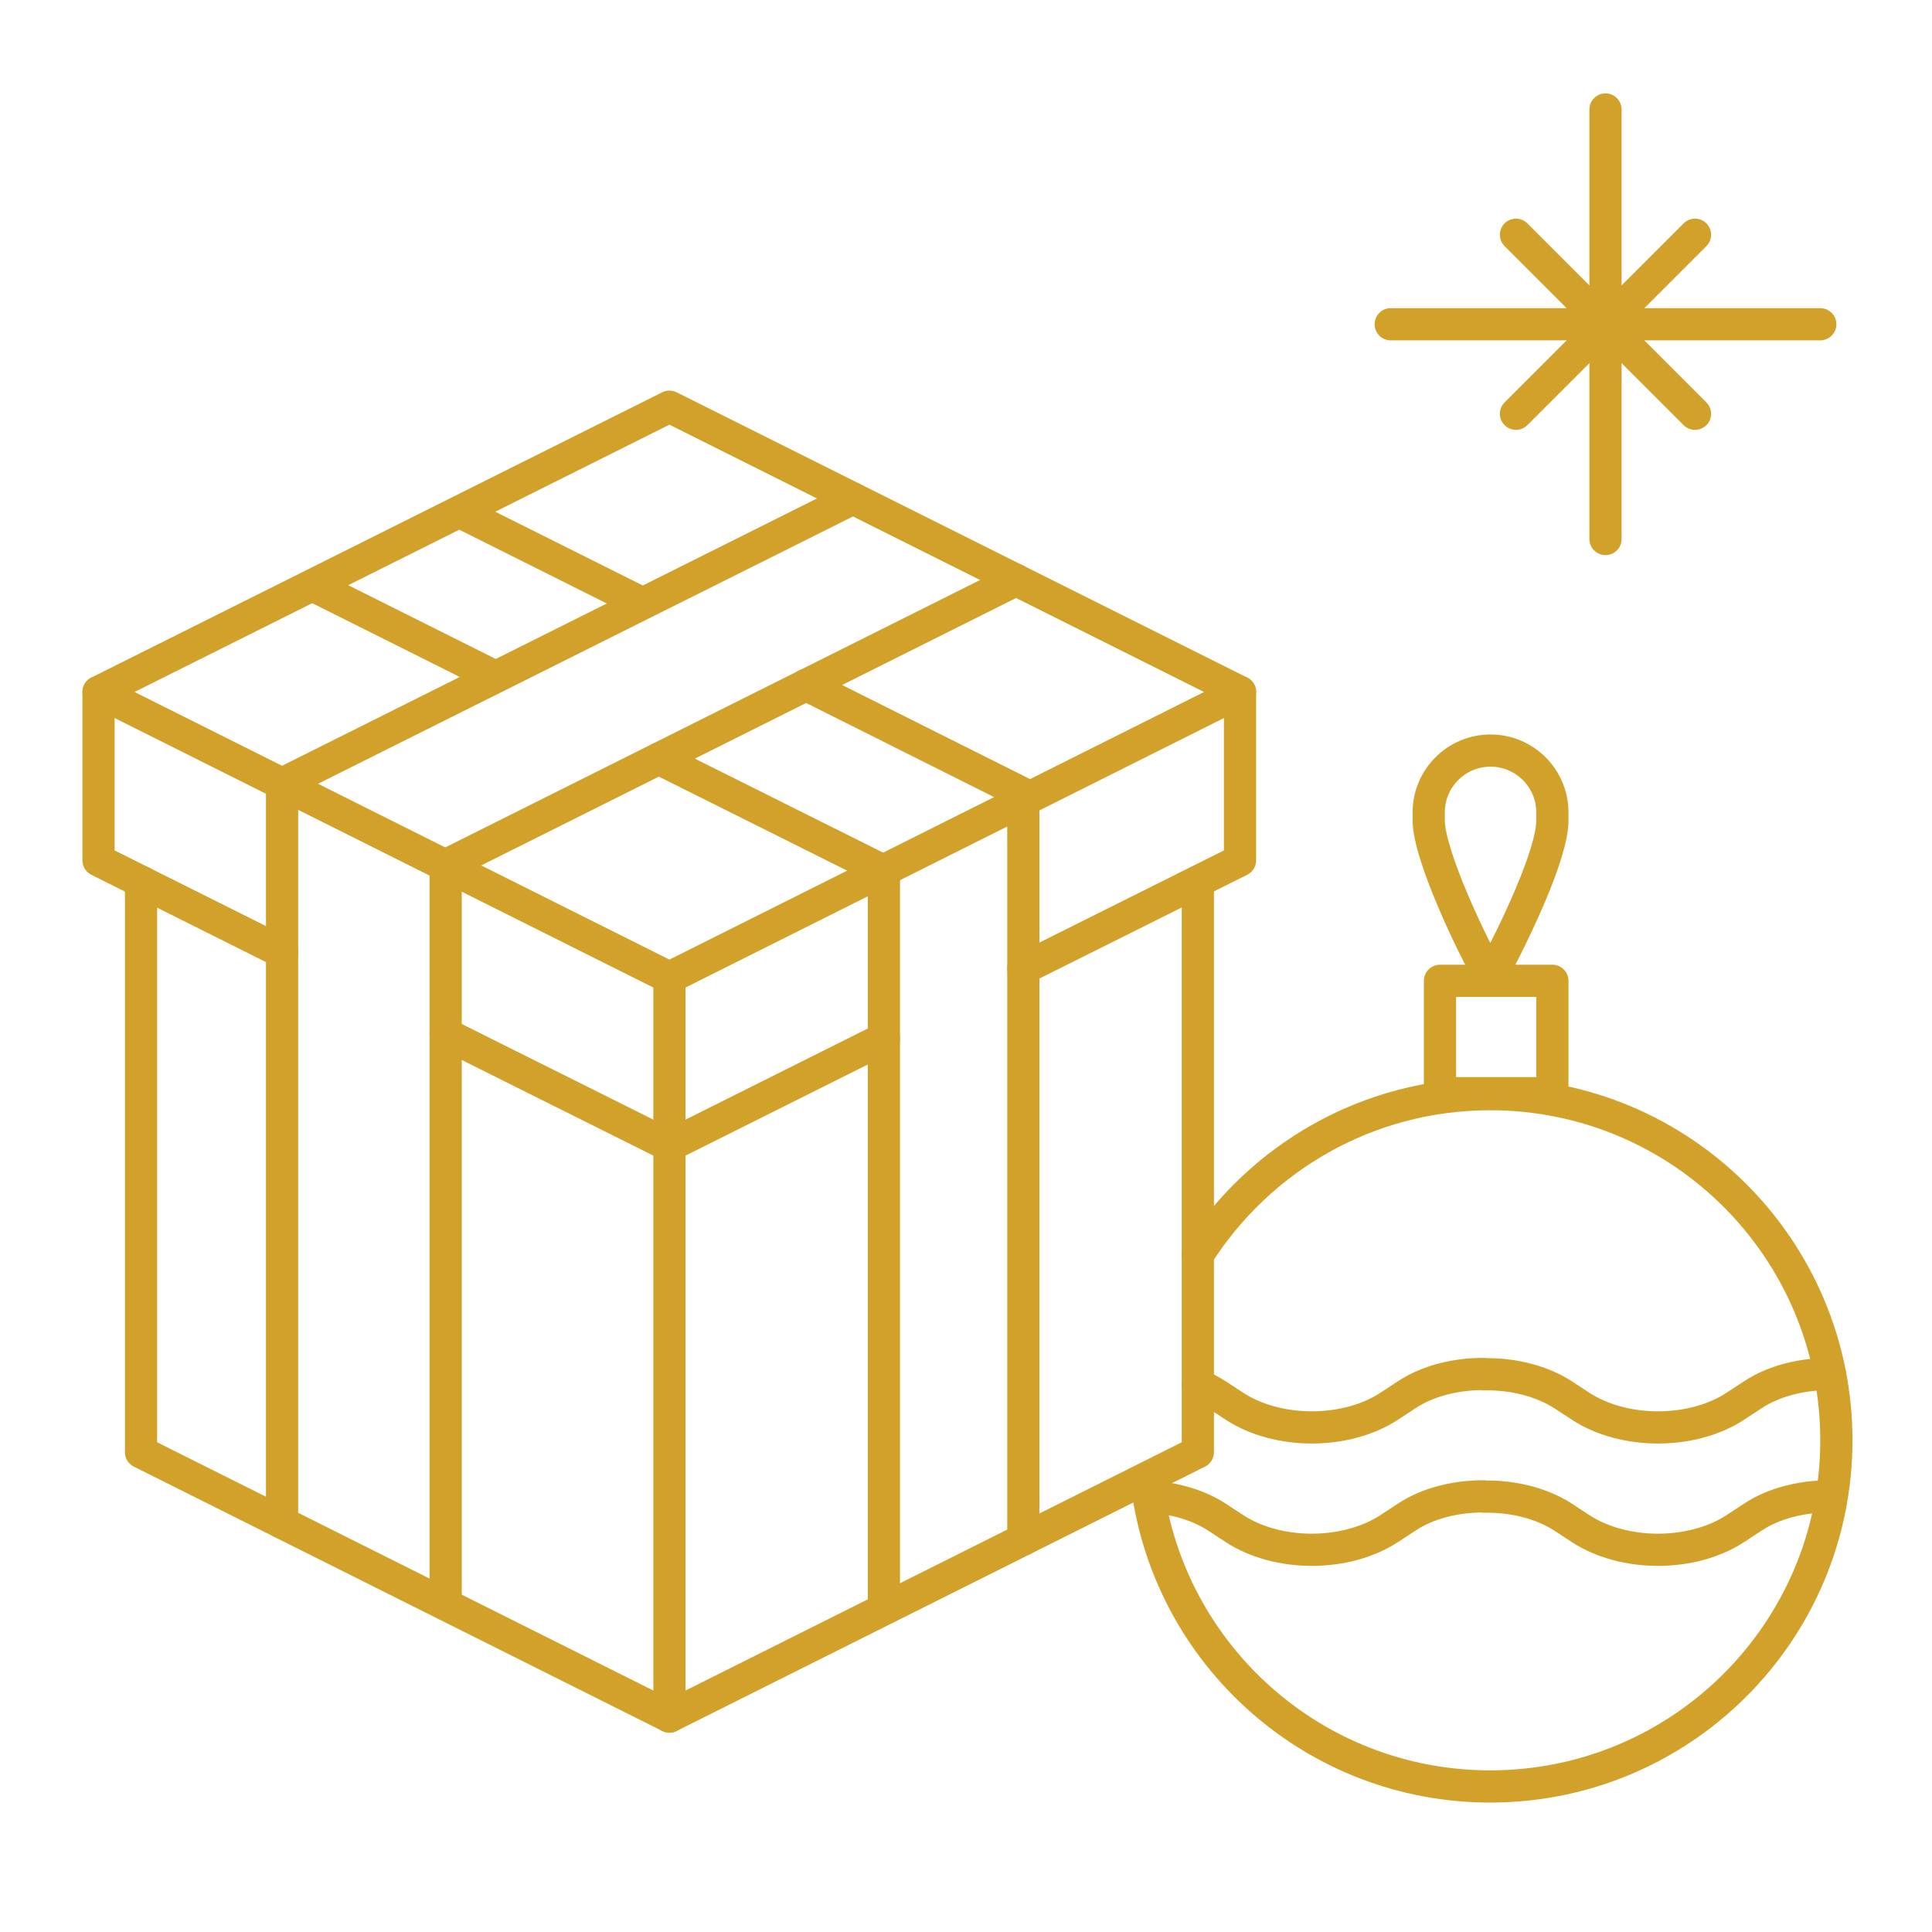 <?xml version="1.0" encoding="utf-8"?>
<!-- Generator: $$$/GeneralStr/196=Adobe Illustrator 27.6.0, SVG Export Plug-In . SVG Version: 6.00 Build 0)  -->
<svg version="1.1" id="Calque_1" xmlns="http://www.w3.org/2000/svg" xmlns:xlink="http://www.w3.org/1999/xlink" x="0px" y="0px"
	 viewBox="0 0 600 600" style="enable-background:new 0 0 600 600;" xml:space="preserve">
<style type="text/css">
	.st0{fill:none;stroke:#D2A12A;stroke-width:10;stroke-linecap:round;stroke-linejoin:round;stroke-miterlimit:10;}
</style>
<g>
	<polygon class="st0" points="207.9,303.6 30.6,214.9 207.9,126.3 385.1,214.9 	"/>
	<polyline class="st0" points="87.6,295.7 30.6,267.2 30.6,214.9 	"/>
	<polyline class="st0" points="274.5,322.5 207.9,355.8 138.4,321.1 	"/>
	<polyline class="st0" points="385.1,214.9 385.1,267.2 317.8,300.8 	"/>
	<polyline class="st0" points="372,273.8 372,451 207.9,533.1 43.8,451 43.8,273.8 	"/>
	<polyline class="st0" points="204.6,235.6 274.5,270.5 274.5,499.3 	"/>
	<line class="st0" x1="97.9" y1="182.2" x2="151.3" y2="208.9"/>
	<polyline class="st0" points="250.3,212.7 317.8,246.5 317.8,478.1 	"/>
	<line class="st0" x1="143.6" y1="159.4" x2="197.6" y2="186.4"/>
	<polyline class="st0" points="264.9,154.8 87.6,243.4 87.6,472.9 	"/>
	<polyline class="st0" points="315.6,180.1 138.4,268.7 138.4,498.3 	"/>
	<line class="st0" x1="207.9" y1="533.1" x2="207.9" y2="303.6"/>
</g>
<line class="st0" x1="498.6" y1="34" x2="498.6" y2="167.4"/>
<line class="st0" x1="431.9" y1="100.7" x2="565.3" y2="100.7"/>
<line class="st0" x1="470.8" y1="72.9" x2="526.4" y2="128.5"/>
<line class="st0" x1="470.8" y1="128.5" x2="526.4" y2="72.9"/>
<path class="st0" d="M356.2,461.2c6.8,52.8,51.9,93.6,106.6,93.6c59.4,0,107.5-48.1,107.5-107.5s-48.1-107.5-107.5-107.5
	c-38.2,0-71.7,19.9-90.8,49.9"/>
<path class="st0" d="M568.3,426.7c-8.7,0-17.4,2.1-24,6.5l-5.5,3.6c-6.6,4.3-15.3,6.5-23.9,6.5c-8.6,0-17.3-2.2-23.9-6.5l-5.5-3.6
	c-6.8-4.4-15.8-6.6-24.7-6.4v-0.1c-8.7,0-17.4,2.1-24,6.5l-5.5,3.6c-6.6,4.3-15.3,6.5-23.9,6.5s-17.3-2.2-23.9-6.5l-5.5-3.6
	c-1.9-1.2-3.9-2.3-6-3.1"/>
<path class="st0" d="M568.3,464.7c-8.7,0-17.4,2.1-24,6.5l-5.5,3.6c-6.6,4.3-15.3,6.5-23.9,6.5c-8.6,0-17.3-2.2-23.9-6.5l-5.5-3.6
	c-6.8-4.4-15.8-6.6-24.7-6.4v-0.1c-8.7,0-17.4,2.1-24,6.5l-5.5,3.6c-6.6,4.3-15.3,6.5-23.9,6.5s-17.3-2.2-23.9-6.5l-5.5-3.6
	c-5.8-3.8-13.2-5.9-20.8-6.4"/>
<rect x="447.2" y="304.6" class="st0" width="34.9" height="34.9"/>
<path class="st0" d="M482.1,252.3c0-10.6-8.6-19.2-19.2-19.2c-10.6,0-19.2,8.6-19.2,19.2v2.5c0,10.6,13.3,38.7,19.2,48.8
	c7.3-13.6,19.2-38.2,19.2-48.8V252.3z"/>
</svg>
